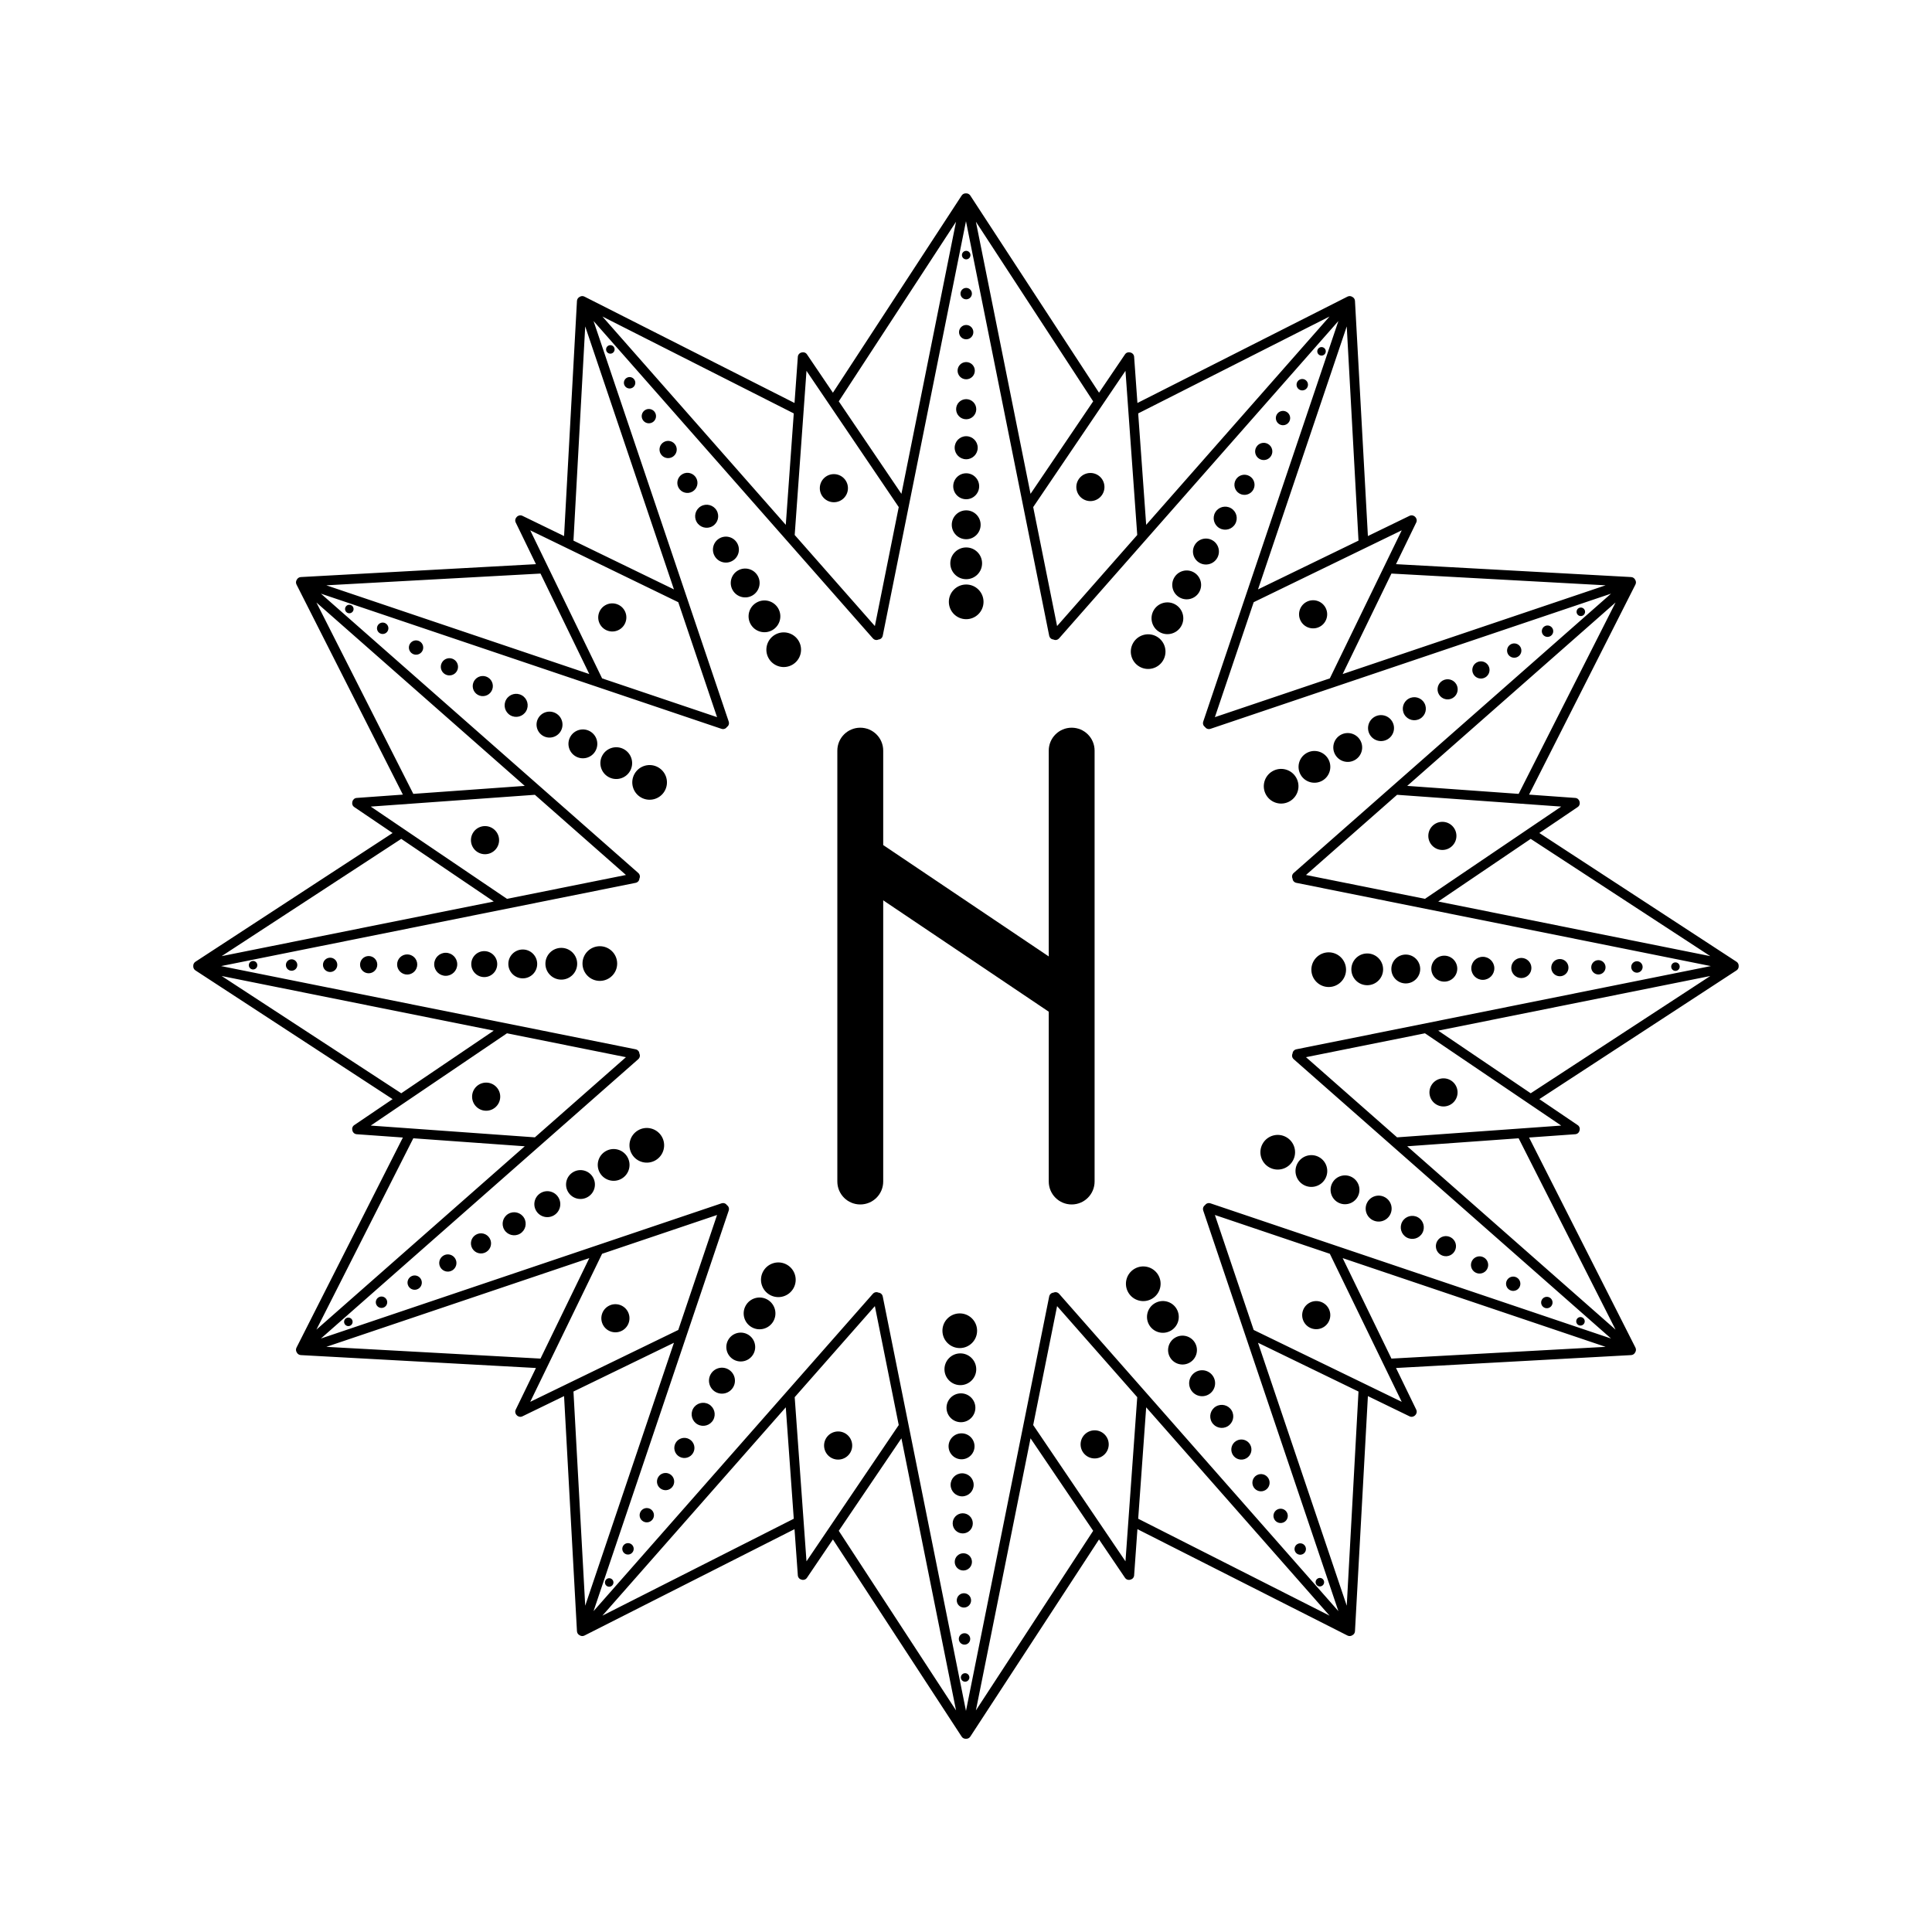 <svg xmlns="http://www.w3.org/2000/svg" xmlns:xlink="http://www.w3.org/1999/xlink" width="500" zoomAndPan="magnify" viewBox="0 0 375 375" height="500" preserveAspectRatio="xMidYMid meet" version="1.0"><defs><clipPath id="c545dbab98"><path d="M 37.5 37.5 L 337.5 37.5 L 337.5 337.5 L 37.5 337.5 Z M 37.5 37.5" clip-rule="nonzero"></path></clipPath></defs><g clip-path="url(#c545dbab98)"><path fill="#000000" d="M 337.059 186.676 L 298.785 161.688 L 306.234 156.645 C 306.582 156.41 306.707 155.984 306.594 155.602 C 306.504 155.215 306.184 154.91 305.762 154.879 L 296.789 154.234 L 317.438 113.457 C 317.594 113.152 317.562 112.797 317.383 112.523 C 317.238 112.23 316.945 112.027 316.602 112.008 L 270.965 109.504 L 274.895 101.41 C 275.074 101.031 274.973 100.602 274.68 100.328 C 274.41 100.039 273.977 99.934 273.602 100.117 L 265.508 104.047 L 263 58.406 C 262.984 58.066 262.777 57.773 262.484 57.625 C 262.211 57.445 261.859 57.414 261.551 57.57 L 220.773 78.219 L 220.133 69.246 C 220.102 68.828 219.797 68.508 219.406 68.418 C 219.027 68.301 218.602 68.426 218.367 68.773 L 213.32 76.223 L 188.332 37.953 C 188.145 37.664 187.82 37.512 187.496 37.531 C 187.168 37.512 186.844 37.664 186.656 37.953 L 161.668 76.223 L 156.625 68.773 C 156.391 68.426 155.965 68.301 155.582 68.418 C 155.195 68.508 154.891 68.828 154.859 69.246 L 154.215 78.219 L 113.438 57.57 C 113.133 57.414 112.777 57.445 112.504 57.625 C 112.211 57.773 112.008 58.066 111.988 58.406 L 109.484 104.047 L 101.391 100.117 C 101.012 99.934 100.582 100.039 100.309 100.328 C 100.02 100.602 99.914 101.031 100.098 101.41 L 104.027 109.504 L 58.387 112.008 C 58.047 112.027 57.754 112.23 57.605 112.523 C 57.426 112.797 57.395 113.152 57.551 113.457 L 78.199 154.234 L 69.227 154.879 C 68.809 154.91 68.488 155.215 68.398 155.602 C 68.281 155.984 68.406 156.41 68.754 156.645 L 76.203 161.688 L 37.93 186.676 C 37.645 186.863 37.492 187.188 37.512 187.516 C 37.492 187.844 37.645 188.164 37.93 188.352 L 76.203 213.34 L 68.754 218.387 C 68.406 218.621 68.281 219.047 68.398 219.426 C 68.488 219.816 68.809 220.121 69.227 220.152 L 78.199 220.793 L 57.551 261.57 C 57.395 261.879 57.426 262.234 57.605 262.508 C 57.754 262.801 58.047 263.004 58.387 263.023 L 104.027 265.527 L 100.098 273.621 C 99.914 273.996 100.02 274.43 100.309 274.699 C 100.582 274.992 101.012 275.094 101.391 274.914 L 109.484 270.984 L 111.988 316.621 C 112.008 316.965 112.211 317.258 112.504 317.402 C 112.777 317.582 113.133 317.613 113.438 317.461 L 154.215 296.809 L 154.859 305.781 C 154.891 306.203 155.195 306.523 155.582 306.613 C 155.965 306.73 156.391 306.602 156.625 306.258 L 161.668 298.805 L 186.656 337.078 C 186.844 337.367 187.168 337.516 187.496 337.496 C 187.82 337.516 188.145 337.367 188.332 337.078 L 213.32 298.805 L 218.367 306.258 C 218.602 306.602 219.027 306.73 219.406 306.613 C 219.797 306.523 220.102 306.203 220.133 305.781 L 220.773 296.809 L 261.551 317.461 C 261.859 317.613 262.211 317.582 262.484 317.402 C 262.777 317.258 262.984 316.965 263 316.621 L 265.508 270.984 L 273.602 274.914 C 273.977 275.094 274.41 274.992 274.68 274.699 C 274.973 274.43 275.074 273.996 274.895 273.621 L 270.965 265.527 L 316.602 263.023 C 316.945 263.004 317.238 262.801 317.383 262.508 C 317.562 262.234 317.594 261.879 317.438 261.57 L 296.789 220.793 L 305.762 220.152 C 306.184 220.121 306.504 219.816 306.594 219.426 C 306.707 219.047 306.582 218.621 306.234 218.387 L 298.785 213.34 L 337.059 188.352 C 337.348 188.164 337.496 187.844 337.477 187.516 C 337.496 187.188 337.348 186.863 337.059 186.676 Z M 303.031 218.473 L 271.172 220.758 L 253.492 205.199 L 276.582 200.562 Z M 251.617 203.668 C 251.34 203.723 251.121 203.895 250.988 204.117 C 250.926 204.234 250.891 204.363 250.879 204.5 C 250.824 204.621 250.785 204.75 250.785 204.883 C 250.785 205.141 250.891 205.398 251.102 205.586 L 312.703 259.805 L 234.949 233.566 C 234.684 233.477 234.406 233.512 234.18 233.641 C 234.066 233.707 233.973 233.805 233.895 233.914 C 233.785 233.992 233.688 234.086 233.621 234.203 C 233.492 234.426 233.457 234.703 233.547 234.969 L 259.781 312.723 L 205.566 251.121 C 205.379 250.914 205.121 250.805 204.863 250.805 C 204.73 250.805 204.602 250.844 204.48 250.898 C 204.344 250.91 204.215 250.945 204.098 251.012 C 203.875 251.141 203.703 251.363 203.648 251.637 L 187.496 332.09 L 171.34 251.637 C 171.285 251.363 171.117 251.141 170.891 251.012 C 170.777 250.945 170.645 250.91 170.512 250.898 C 170.387 250.844 170.258 250.805 170.129 250.805 C 169.867 250.805 169.609 250.914 169.426 251.121 L 115.207 312.723 L 141.445 234.969 C 141.535 234.703 141.496 234.426 141.367 234.203 C 141.301 234.086 141.203 233.992 141.094 233.914 C 141.016 233.805 140.922 233.707 140.809 233.641 C 140.586 233.512 140.309 233.477 140.043 233.566 L 62.289 259.805 L 123.887 205.586 C 124.098 205.398 124.203 205.141 124.203 204.883 C 124.203 204.75 124.168 204.621 124.109 204.5 C 124.098 204.363 124.066 204.234 124 204.117 C 123.871 203.895 123.648 203.723 123.375 203.668 L 42.918 187.516 L 123.375 171.359 C 123.648 171.305 123.871 171.137 124 170.91 C 124.066 170.797 124.098 170.668 124.109 170.531 C 124.168 170.406 124.203 170.277 124.203 170.148 C 124.203 169.887 124.098 169.629 123.887 169.445 L 62.289 115.227 L 140.043 141.465 C 140.309 141.555 140.586 141.516 140.809 141.387 C 140.922 141.32 141.016 141.227 141.094 141.113 C 141.203 141.035 141.301 140.941 141.367 140.828 C 141.496 140.605 141.535 140.328 141.445 140.062 L 115.207 62.309 L 169.426 123.906 C 169.609 124.117 169.867 124.227 170.129 124.227 C 170.258 124.227 170.387 124.188 170.512 124.129 C 170.645 124.117 170.777 124.086 170.891 124.02 C 171.117 123.891 171.285 123.668 171.34 123.395 L 187.496 42.938 L 203.648 123.395 C 203.703 123.668 203.875 123.891 204.098 124.02 C 204.215 124.086 204.344 124.117 204.48 124.129 C 204.602 124.188 204.73 124.227 204.863 124.227 C 205.121 124.227 205.379 124.117 205.566 123.906 L 259.781 62.309 L 233.547 140.062 C 233.457 140.328 233.492 140.605 233.621 140.828 C 233.688 140.941 233.785 141.035 233.895 141.113 C 233.973 141.227 234.066 141.32 234.18 141.387 C 234.406 141.516 234.684 141.555 234.949 141.465 L 312.703 115.227 L 251.102 169.445 C 250.891 169.629 250.785 169.887 250.785 170.148 C 250.785 170.277 250.824 170.406 250.879 170.531 C 250.891 170.668 250.926 170.797 250.988 170.91 C 251.121 171.137 251.34 171.305 251.617 171.359 L 332.07 187.516 Z M 272.074 272.094 L 243.34 258.145 L 235.809 235.828 L 258.121 243.359 Z M 218.453 303.051 L 200.543 276.602 L 205.18 253.516 L 220.738 271.191 Z M 156.539 303.051 L 154.25 271.191 L 169.812 253.516 L 174.445 276.602 Z M 102.918 272.094 L 116.867 243.359 L 139.18 235.828 L 131.652 258.145 Z M 71.961 218.473 L 98.406 200.562 L 121.496 205.199 L 103.82 220.758 Z M 71.961 156.559 L 103.82 154.27 L 121.496 169.832 L 98.406 174.465 Z M 102.918 102.938 L 131.652 116.887 L 139.18 139.199 L 116.867 131.672 Z M 156.539 71.98 L 174.445 98.426 L 169.812 121.516 L 154.25 103.84 Z M 218.453 71.98 L 220.738 103.84 L 205.18 121.516 L 200.543 98.426 Z M 272.074 102.938 L 258.121 131.672 L 235.809 139.199 L 243.34 116.887 Z M 303.031 156.559 L 276.582 174.465 L 253.492 169.832 L 271.172 154.27 Z M 331.969 185.586 L 279.156 174.984 L 297.109 162.824 Z M 294.766 154.09 L 273.141 152.539 L 313.578 116.945 Z M 311.648 113.609 L 260.609 130.832 L 270.078 111.328 Z M 263.684 104.934 L 244.18 114.402 L 261.402 63.359 Z M 258.062 61.434 L 222.473 101.871 L 220.922 80.242 Z M 212.184 77.902 L 200.027 95.855 L 189.422 43.039 Z M 185.566 43.039 L 174.965 95.855 L 162.805 77.902 Z M 154.07 80.242 L 152.52 101.871 L 116.926 61.434 Z M 113.59 63.359 L 130.812 114.402 L 111.309 104.934 Z M 104.91 111.328 L 114.383 130.832 L 63.34 113.609 Z M 61.414 116.945 L 101.852 152.539 L 80.223 154.09 Z M 77.883 162.824 L 95.836 174.984 L 43.02 185.586 Z M 43.02 189.441 L 95.836 200.047 L 77.883 212.203 Z M 80.223 220.941 L 101.852 222.492 L 61.414 258.082 Z M 63.34 261.422 L 114.383 244.199 L 104.91 263.703 Z M 111.309 270.098 L 130.812 260.629 L 113.59 311.668 Z M 116.926 313.598 L 152.52 273.16 L 154.07 294.789 Z M 162.805 297.129 L 174.965 279.176 L 185.566 331.988 Z M 189.422 331.988 L 200.027 279.176 L 212.184 297.129 Z M 220.922 294.785 L 222.473 273.16 L 258.062 313.598 Z M 261.402 311.668 L 244.18 260.629 L 263.684 270.098 Z M 270.078 263.703 L 260.609 244.199 L 311.648 261.422 Z M 313.578 258.082 L 273.141 222.492 L 294.766 220.941 Z M 297.109 212.203 L 279.156 200.047 L 331.969 189.441 Z M 190.902 116.816 C 190.902 118.676 189.395 120.184 187.539 120.184 C 185.68 120.184 184.172 118.676 184.172 116.816 C 184.172 114.961 185.68 113.453 187.539 113.453 C 189.395 113.453 190.902 114.961 190.902 116.816 Z M 184.453 109.34 C 184.453 107.637 185.836 106.258 187.539 106.258 C 189.242 106.258 190.621 107.637 190.621 109.34 C 190.621 111.043 189.242 112.422 187.539 112.422 C 185.836 112.422 184.453 111.043 184.453 109.34 Z M 184.738 101.859 C 184.738 100.312 185.992 99.059 187.539 99.059 C 189.086 99.059 190.34 100.312 190.34 101.859 C 190.34 103.406 189.086 104.664 187.539 104.664 C 185.992 104.664 184.738 103.406 184.738 101.859 Z M 185.02 94.383 C 185.02 92.992 186.145 91.863 187.539 91.863 C 188.93 91.863 190.055 92.992 190.055 94.383 C 190.055 95.773 188.93 96.902 187.539 96.902 C 186.145 96.902 185.02 95.773 185.02 94.383 Z M 185.301 86.906 C 185.301 85.668 186.301 84.668 187.539 84.668 C 188.773 84.668 189.773 85.668 189.773 86.906 C 189.773 88.141 188.773 89.141 187.539 89.141 C 186.301 89.141 185.301 88.141 185.301 86.906 Z M 185.582 79.426 C 185.582 78.348 186.457 77.473 187.539 77.473 C 188.617 77.473 189.492 78.348 189.492 79.426 C 189.492 80.504 188.617 81.379 187.539 81.379 C 186.457 81.379 185.582 80.504 185.582 79.426 Z M 185.867 71.949 C 185.867 71.023 186.613 70.277 187.539 70.277 C 188.461 70.277 189.211 71.023 189.211 71.949 C 189.211 72.871 188.461 73.621 187.539 73.621 C 186.613 73.621 185.867 72.871 185.867 71.949 Z M 186.148 64.469 C 186.148 63.703 186.77 63.078 187.539 63.078 C 188.305 63.078 188.926 63.703 188.926 64.469 C 188.926 65.238 188.305 65.859 187.539 65.859 C 186.77 65.859 186.148 65.238 186.148 64.469 Z M 186.43 56.992 C 186.43 56.379 186.926 55.883 187.539 55.883 C 188.148 55.883 188.645 56.379 188.645 56.992 C 188.645 57.602 188.148 58.098 187.539 58.098 C 186.926 58.098 186.43 57.602 186.43 56.992 Z M 186.711 49.512 C 186.711 49.059 187.082 48.688 187.539 48.688 C 187.992 48.688 188.363 49.059 188.363 49.512 C 188.363 49.969 187.992 50.34 187.539 50.34 C 187.082 50.34 186.711 49.969 186.711 49.512 Z M 159.125 94.754 C 159.125 93.246 160.348 92.027 161.855 92.027 C 163.363 92.027 164.586 93.246 164.586 94.754 C 164.586 96.262 163.363 97.484 161.855 97.484 C 160.348 97.484 159.125 96.262 159.125 94.754 Z M 155.035 124.426 C 155.961 126.035 155.41 128.094 153.801 129.023 C 152.191 129.953 150.133 129.398 149.203 127.789 C 148.273 126.18 148.828 124.121 150.438 123.195 C 152.047 122.266 154.105 122.816 155.035 124.426 Z M 146.84 116.961 C 148.312 116.109 150.199 116.613 151.051 118.09 C 151.902 119.566 151.395 121.449 149.922 122.301 C 148.445 123.152 146.562 122.648 145.711 121.172 C 144.859 119.699 145.363 117.812 146.84 116.961 Z M 143.238 110.73 C 144.578 109.957 146.293 110.414 147.066 111.754 C 147.84 113.094 147.379 114.809 146.043 115.582 C 144.703 116.355 142.988 115.895 142.215 114.555 C 141.441 113.215 141.902 111.504 143.238 110.73 Z M 142.16 108.859 C 140.957 109.555 139.414 109.145 138.719 107.938 C 138.023 106.734 138.438 105.191 139.641 104.496 C 140.848 103.801 142.387 104.215 143.082 105.418 C 143.777 106.625 143.367 108.164 142.16 108.859 Z M 138.281 102.141 C 137.211 102.758 135.844 102.391 135.227 101.32 C 134.609 100.25 134.973 98.883 136.043 98.266 C 137.113 97.648 138.48 98.016 139.098 99.082 C 139.719 100.152 139.352 101.523 138.281 102.141 Z M 134.402 95.418 C 133.465 95.957 132.27 95.637 131.73 94.703 C 131.191 93.77 131.512 92.574 132.445 92.035 C 133.379 91.492 134.574 91.812 135.117 92.75 C 135.656 93.684 135.336 94.879 134.402 95.418 Z M 131.133 86.414 C 131.594 87.215 131.32 88.234 130.52 88.699 C 129.719 89.16 128.699 88.887 128.234 88.086 C 127.773 87.285 128.047 86.262 128.848 85.801 C 129.648 85.34 130.672 85.613 131.133 86.414 Z M 127.148 80.078 C 127.531 80.742 127.305 81.594 126.641 81.977 C 125.977 82.359 125.125 82.133 124.742 81.469 C 124.355 80.805 124.586 79.953 125.25 79.57 C 125.914 79.184 126.766 79.414 127.148 80.078 Z M 123.164 73.742 C 123.473 74.273 123.289 74.949 122.762 75.258 C 122.23 75.562 121.551 75.379 121.246 74.852 C 120.941 74.32 121.121 73.645 121.652 73.336 C 122.184 73.031 122.859 73.211 123.164 73.742 Z M 119.184 67.406 C 119.41 67.801 119.273 68.309 118.879 68.535 C 118.484 68.762 117.98 68.629 117.75 68.234 C 117.523 67.84 117.66 67.332 118.055 67.105 C 118.449 66.879 118.953 67.012 119.184 67.406 Z M 116.48 121.207 C 115.727 119.902 116.176 118.234 117.48 117.48 C 118.785 116.727 120.457 117.172 121.211 118.477 C 121.965 119.781 121.516 121.453 120.211 122.207 C 118.906 122.961 117.234 122.512 116.48 121.207 Z M 129.004 153.547 C 128.074 155.156 126.016 155.707 124.406 154.777 C 122.797 153.848 122.246 151.789 123.176 150.18 C 124.105 148.57 126.164 148.02 127.773 148.949 C 129.383 149.879 129.934 151.934 129.004 153.547 Z M 122.285 149.664 C 121.434 151.141 119.547 151.645 118.074 150.793 C 116.598 149.941 116.094 148.055 116.945 146.582 C 117.797 145.105 119.68 144.602 121.156 145.453 C 122.629 146.305 123.137 148.191 122.285 149.664 Z M 115.562 145.785 C 114.789 147.125 113.078 147.582 111.738 146.809 C 110.398 146.035 109.938 144.324 110.711 142.984 C 111.484 141.645 113.199 141.184 114.539 141.957 C 115.879 142.73 116.336 144.445 115.562 145.785 Z M 108.844 141.906 C 108.148 143.109 106.605 143.523 105.402 142.828 C 104.199 142.129 103.785 140.59 104.48 139.387 C 105.176 138.18 106.715 137.77 107.922 138.465 C 109.125 139.16 109.539 140.699 108.844 141.906 Z M 102.121 138.023 C 101.504 139.094 100.137 139.461 99.066 138.844 C 97.996 138.227 97.629 136.855 98.25 135.789 C 98.867 134.719 100.234 134.352 101.305 134.969 C 102.375 135.586 102.738 136.953 102.121 138.023 Z M 95.402 134.145 C 94.863 135.078 93.668 135.398 92.73 134.859 C 91.797 134.32 91.477 133.125 92.016 132.191 C 92.555 131.254 93.75 130.934 94.688 131.473 C 95.621 132.016 95.941 133.211 95.402 134.145 Z M 88.68 130.266 C 88.219 131.062 87.195 131.336 86.395 130.875 C 85.598 130.414 85.32 129.391 85.785 128.59 C 86.246 127.793 87.27 127.516 88.07 127.98 C 88.867 128.441 89.141 129.465 88.68 130.266 Z M 81.961 126.383 C 81.574 127.047 80.727 127.277 80.062 126.891 C 79.395 126.508 79.168 125.66 79.551 124.992 C 79.938 124.328 80.785 124.102 81.449 124.484 C 82.117 124.867 82.344 125.719 81.961 126.383 Z M 75.238 122.504 C 74.934 123.031 74.254 123.215 73.727 122.91 C 73.195 122.602 73.016 121.926 73.32 121.395 C 73.625 120.867 74.305 120.684 74.832 120.988 C 75.363 121.297 75.547 121.973 75.238 122.504 Z M 68.52 118.621 C 68.289 119.02 67.785 119.152 67.391 118.926 C 66.996 118.695 66.859 118.191 67.09 117.797 C 67.316 117.402 67.82 117.266 68.215 117.496 C 68.609 117.723 68.746 118.227 68.52 118.621 Z M 96.508 164.438 C 95.754 165.742 94.082 166.191 92.777 165.438 C 91.473 164.684 91.023 163.016 91.777 161.707 C 92.531 160.402 94.203 159.957 95.508 160.711 C 96.812 161.465 97.262 163.133 96.508 164.438 Z M 119.793 187.012 C 119.801 188.871 118.301 190.383 116.441 190.391 C 114.582 190.402 113.07 188.902 113.062 187.043 C 113.051 185.184 114.551 183.672 116.41 183.66 C 118.27 183.652 119.781 185.152 119.793 187.012 Z M 112.031 187.047 C 112.039 188.75 110.664 190.137 108.961 190.145 C 107.262 190.152 105.875 188.781 105.863 187.078 C 105.855 185.375 107.23 183.988 108.934 183.98 C 110.637 183.973 112.023 185.344 112.031 187.047 Z M 104.27 187.086 C 104.277 188.633 103.031 189.891 101.484 189.898 C 99.938 189.906 98.676 188.656 98.668 187.109 C 98.66 185.562 99.91 184.305 101.457 184.297 C 103.004 184.289 104.262 185.539 104.27 187.086 Z M 96.512 187.121 C 96.516 188.512 95.395 189.645 94.004 189.652 C 92.613 189.66 91.48 188.535 91.473 187.145 C 91.465 185.754 92.59 184.621 93.98 184.613 C 95.371 184.609 96.504 185.73 96.512 187.121 Z M 88.75 187.16 C 88.758 188.395 87.758 189.398 86.523 189.406 C 85.289 189.41 84.281 188.414 84.277 187.18 C 84.27 185.945 85.27 184.938 86.504 184.934 C 87.738 184.926 88.746 185.922 88.75 187.16 Z M 80.988 187.195 C 80.996 188.273 80.125 189.152 79.043 189.16 C 77.965 189.164 77.086 188.293 77.082 187.215 C 77.074 186.133 77.945 185.254 79.027 185.25 C 80.105 185.246 80.984 186.117 80.988 187.195 Z M 73.23 187.23 C 73.234 188.156 72.488 188.906 71.566 188.914 C 70.641 188.918 69.891 188.172 69.887 187.25 C 69.879 186.324 70.625 185.574 71.551 185.566 C 72.473 185.562 73.227 186.309 73.23 187.23 Z M 65.469 187.27 C 65.473 188.035 64.852 188.664 64.086 188.664 C 63.316 188.668 62.691 188.051 62.688 187.281 C 62.684 186.516 63.305 185.891 64.074 185.887 C 64.84 185.883 65.465 186.5 65.469 187.27 Z M 57.707 187.305 C 57.711 187.918 57.219 188.418 56.605 188.418 C 55.992 188.422 55.496 187.93 55.492 187.316 C 55.488 186.703 55.984 186.207 56.594 186.203 C 57.207 186.199 57.707 186.695 57.707 187.305 Z M 49.949 187.344 C 49.949 187.801 49.582 188.172 49.125 188.172 C 48.672 188.176 48.301 187.809 48.297 187.352 C 48.293 186.895 48.664 186.523 49.117 186.52 C 49.574 186.52 49.945 186.887 49.949 187.344 Z M 97.094 212.863 C 97.094 214.371 95.871 215.594 94.363 215.594 C 92.855 215.594 91.633 214.371 91.633 212.863 C 91.633 211.355 92.855 210.133 94.363 210.133 C 95.871 210.133 97.094 211.355 97.094 212.863 Z M 128.441 220.59 C 129.387 222.191 128.855 224.254 127.258 225.199 C 125.656 226.145 123.594 225.617 122.648 224.016 C 121.703 222.418 122.23 220.355 123.832 219.406 C 125.43 218.461 127.492 218.992 128.441 220.59 Z M 121.762 224.543 C 122.629 226.008 122.145 227.898 120.676 228.766 C 119.211 229.633 117.32 229.145 116.453 227.68 C 115.586 226.215 116.07 224.324 117.539 223.457 C 119.004 222.59 120.895 223.074 121.762 224.543 Z M 115.082 228.492 C 115.871 229.824 115.43 231.543 114.098 232.328 C 112.766 233.117 111.047 232.676 110.262 231.344 C 109.473 230.012 109.914 228.297 111.246 227.508 C 112.578 226.719 114.293 227.16 115.082 228.492 Z M 108.402 232.445 C 109.109 233.641 108.715 235.188 107.516 235.895 C 106.32 236.602 104.773 236.207 104.066 235.008 C 103.359 233.812 103.754 232.266 104.953 231.559 C 106.148 230.852 107.695 231.246 108.402 232.445 Z M 101.723 236.395 C 102.352 237.457 102 238.828 100.938 239.457 C 99.875 240.086 98.5 239.734 97.871 238.672 C 97.242 237.609 97.598 236.238 98.66 235.609 C 99.723 234.98 101.094 235.332 101.723 236.395 Z M 95.043 240.348 C 95.594 241.273 95.285 242.473 94.355 243.023 C 93.426 243.574 92.23 243.266 91.68 242.336 C 91.129 241.406 91.438 240.207 92.367 239.66 C 93.297 239.109 94.492 239.418 95.043 240.348 Z M 88.363 244.297 C 88.836 245.09 88.57 246.117 87.777 246.586 C 86.98 247.059 85.957 246.793 85.484 246 C 85.016 245.203 85.277 244.18 86.074 243.707 C 86.867 243.238 87.895 243.5 88.363 244.297 Z M 81.684 248.246 C 82.074 248.91 81.855 249.762 81.195 250.152 C 80.535 250.543 79.684 250.324 79.293 249.664 C 78.902 249.004 79.121 248.148 79.781 247.758 C 80.441 247.367 81.293 247.586 81.684 248.246 Z M 75.004 252.199 C 75.316 252.727 75.145 253.406 74.617 253.715 C 74.09 254.027 73.41 253.855 73.098 253.328 C 72.785 252.801 72.961 252.121 73.488 251.809 C 74.016 251.496 74.695 251.672 75.004 252.199 Z M 68.328 256.148 C 68.559 256.543 68.43 257.051 68.035 257.281 C 67.645 257.512 67.137 257.383 66.906 256.992 C 66.672 256.598 66.801 256.094 67.195 255.859 C 67.586 255.629 68.094 255.758 68.328 256.148 Z M 120.816 258.238 C 119.512 258.988 117.84 258.543 117.086 257.238 C 116.332 255.934 116.781 254.262 118.086 253.508 C 119.391 252.754 121.062 253.203 121.816 254.508 C 122.57 255.812 122.121 257.484 120.816 258.238 Z M 154.016 250.043 C 153.105 251.668 151.059 252.246 149.434 251.34 C 147.812 250.434 147.23 248.383 148.137 246.762 C 149.047 245.141 151.094 244.559 152.719 245.465 C 154.34 246.371 154.922 248.422 154.016 250.043 Z M 150.121 256.434 C 149.289 257.922 147.41 258.453 145.926 257.621 C 144.438 256.793 143.906 254.914 144.738 253.426 C 145.566 251.941 147.445 251.41 148.934 252.238 C 150.418 253.07 150.949 254.949 150.121 256.434 Z M 146.227 262.824 C 145.473 264.176 143.766 264.66 142.414 263.906 C 141.062 263.148 140.582 261.445 141.336 260.094 C 142.09 258.742 143.797 258.262 145.148 259.016 C 146.496 259.77 146.98 261.477 146.227 262.824 Z M 142.332 269.215 C 141.652 270.43 140.117 270.867 138.902 270.188 C 137.691 269.508 137.254 267.973 137.934 266.758 C 138.613 265.547 140.148 265.109 141.359 265.789 C 142.574 266.469 143.012 268.004 142.332 269.215 Z M 138.438 275.605 C 137.836 276.684 136.473 277.07 135.395 276.469 C 134.316 275.867 133.93 274.504 134.531 273.426 C 135.133 272.348 136.496 271.961 137.574 272.562 C 138.652 273.168 139.039 274.527 138.438 275.605 Z M 134.543 281.996 C 134.016 282.941 132.824 283.277 131.883 282.75 C 130.941 282.223 130.605 281.035 131.129 280.09 C 131.656 279.148 132.848 278.812 133.789 279.34 C 134.73 279.863 135.07 281.055 134.543 281.996 Z M 130.648 288.387 C 130.199 289.195 129.18 289.484 128.375 289.031 C 127.566 288.582 127.277 287.562 127.73 286.758 C 128.18 285.949 129.199 285.664 130.004 286.113 C 130.812 286.562 131.098 287.582 130.648 288.387 Z M 126.754 294.777 C 126.379 295.449 125.531 295.688 124.863 295.312 C 124.191 294.941 123.953 294.094 124.328 293.422 C 124.703 292.754 125.551 292.512 126.219 292.887 C 126.891 293.262 127.129 294.109 126.754 294.777 Z M 122.859 301.168 C 122.562 301.703 121.887 301.895 121.352 301.598 C 120.82 301.297 120.629 300.621 120.926 300.09 C 121.223 299.555 121.898 299.363 122.434 299.66 C 122.969 299.961 123.16 300.637 122.859 301.168 Z M 118.965 307.559 C 118.742 307.957 118.242 308.102 117.844 307.879 C 117.445 307.656 117.301 307.152 117.523 306.754 C 117.746 306.355 118.25 306.215 118.648 306.438 C 119.047 306.66 119.188 307.16 118.965 307.559 Z M 165.047 281.941 C 164.293 283.246 162.621 283.695 161.316 282.941 C 160.012 282.188 159.566 280.516 160.316 279.211 C 161.07 277.906 162.742 277.457 164.047 278.211 C 165.352 278.965 165.801 280.637 165.047 281.941 Z M 189.652 258.242 C 189.684 260.102 188.199 261.633 186.34 261.66 C 184.484 261.688 182.953 260.207 182.926 258.348 C 182.895 256.488 184.379 254.961 186.238 254.93 C 188.094 254.902 189.625 256.387 189.652 258.242 Z M 189.488 265.727 C 189.516 267.43 188.156 268.828 186.453 268.855 C 184.75 268.883 183.348 267.523 183.32 265.82 C 183.297 264.117 184.656 262.715 186.355 262.691 C 188.059 262.664 189.461 264.023 189.488 265.727 Z M 189.32 273.207 C 189.344 274.754 188.109 276.027 186.562 276.051 C 185.016 276.074 183.742 274.84 183.719 273.293 C 183.695 271.746 184.93 270.473 186.477 270.449 C 188.023 270.426 189.297 271.66 189.32 273.207 Z M 189.156 280.688 C 189.176 282.078 188.066 283.227 186.676 283.246 C 185.285 283.27 184.141 282.156 184.117 280.766 C 184.098 279.375 185.207 278.23 186.598 278.211 C 187.988 278.188 189.133 279.297 189.156 280.688 Z M 188.988 288.172 C 189.008 289.406 188.02 290.422 186.785 290.441 C 185.551 290.461 184.535 289.477 184.516 288.238 C 184.496 287.004 185.48 285.988 186.719 285.969 C 187.953 285.949 188.969 286.934 188.988 288.172 Z M 188.82 295.652 C 188.84 296.73 187.977 297.621 186.898 297.637 C 185.816 297.652 184.93 296.793 184.914 295.711 C 184.895 294.633 185.758 293.746 186.836 293.727 C 187.918 293.711 188.805 294.574 188.82 295.652 Z M 188.656 303.133 C 188.668 304.059 187.934 304.816 187.008 304.832 C 186.086 304.848 185.324 304.109 185.312 303.188 C 185.297 302.262 186.035 301.504 186.957 301.488 C 187.879 301.473 188.641 302.211 188.656 303.133 Z M 188.488 310.617 C 188.5 311.383 187.887 312.016 187.121 312.027 C 186.352 312.039 185.719 311.426 185.707 310.66 C 185.695 309.891 186.309 309.258 187.078 309.246 C 187.844 309.234 188.477 309.848 188.488 310.617 Z M 188.32 318.098 C 188.332 318.711 187.844 319.215 187.23 319.223 C 186.621 319.23 186.117 318.742 186.105 318.133 C 186.098 317.52 186.586 317.016 187.195 317.008 C 187.809 316.996 188.312 317.484 188.32 318.098 Z M 188.156 325.578 C 188.164 326.035 187.797 326.41 187.344 326.418 C 186.887 326.426 186.512 326.062 186.504 325.605 C 186.496 325.148 186.859 324.773 187.316 324.766 C 187.773 324.758 188.148 325.125 188.156 325.578 Z M 215.203 280.355 C 215.203 281.863 213.98 283.082 212.473 283.082 C 210.965 283.082 209.742 281.863 209.742 280.355 C 209.742 278.848 210.965 277.625 212.473 277.625 C 213.98 277.625 215.203 278.848 215.203 280.355 Z M 223.621 252.074 C 222.023 253.02 219.957 252.492 219.012 250.891 C 218.066 249.293 218.594 247.227 220.195 246.281 C 221.793 245.336 223.855 245.863 224.805 247.465 C 225.75 249.062 225.219 251.129 223.621 252.074 Z M 227.285 258.266 C 225.82 259.133 223.93 258.648 223.062 257.184 C 222.195 255.719 222.68 253.828 224.145 252.961 C 225.609 252.094 227.504 252.578 228.371 254.043 C 229.238 255.508 228.75 257.398 227.285 258.266 Z M 230.949 264.461 C 229.621 265.246 227.902 264.809 227.113 263.477 C 226.328 262.145 226.766 260.426 228.098 259.637 C 229.43 258.852 231.148 259.293 231.934 260.621 C 232.723 261.953 232.281 263.672 230.949 264.461 Z M 235.5 267.203 C 236.211 268.398 235.812 269.945 234.617 270.652 C 233.418 271.359 231.875 270.965 231.164 269.77 C 230.457 268.57 230.852 267.027 232.051 266.316 C 233.246 265.609 234.793 266.004 235.5 267.203 Z M 236.004 272.996 C 237.066 272.367 238.438 272.719 239.066 273.781 C 239.695 274.844 239.344 276.215 238.281 276.844 C 237.219 277.473 235.848 277.121 235.219 276.059 C 234.59 274.996 234.941 273.625 236.004 272.996 Z M 239.957 279.676 C 240.883 279.125 242.082 279.434 242.633 280.359 C 243.184 281.289 242.875 282.488 241.945 283.039 C 241.016 283.59 239.816 283.281 239.27 282.352 C 238.719 281.422 239.027 280.223 239.957 279.676 Z M 243.32 288.645 C 242.852 287.848 243.113 286.824 243.906 286.352 C 244.703 285.883 245.727 286.145 246.199 286.941 C 246.668 287.734 246.406 288.762 245.609 289.23 C 244.816 289.703 243.789 289.438 243.32 288.645 Z M 247.371 294.938 C 246.98 294.273 247.199 293.422 247.859 293.031 C 248.52 292.641 249.375 292.859 249.766 293.52 C 250.156 294.18 249.938 295.035 249.277 295.426 C 248.613 295.816 247.762 295.598 247.371 294.938 Z M 251.422 301.227 C 251.113 300.703 251.285 300.023 251.812 299.711 C 252.34 299.398 253.02 299.574 253.328 300.098 C 253.641 300.625 253.469 301.305 252.941 301.617 C 252.414 301.93 251.734 301.754 251.422 301.227 Z M 255.473 307.52 C 255.242 307.129 255.371 306.621 255.766 306.391 C 256.156 306.156 256.664 306.285 256.895 306.68 C 257.129 307.07 257 307.578 256.605 307.809 C 256.215 308.043 255.707 307.914 255.473 307.52 Z M 257.844 253.902 C 258.598 255.207 258.152 256.879 256.848 257.629 C 255.539 258.383 253.871 257.938 253.117 256.633 C 252.363 255.328 252.812 253.656 254.117 252.902 C 255.422 252.148 257.09 252.598 257.844 253.902 Z M 250.945 225.289 C 250.039 226.914 247.992 227.492 246.367 226.586 C 244.746 225.68 244.164 223.629 245.07 222.008 C 245.977 220.387 248.027 219.805 249.648 220.711 C 251.273 221.617 251.852 223.668 250.945 225.289 Z M 251.848 225.793 C 252.676 224.305 254.555 223.773 256.039 224.602 C 257.527 225.434 258.059 227.312 257.23 228.797 C 256.398 230.285 254.52 230.816 253.035 229.988 C 251.547 229.156 251.016 227.277 251.848 225.793 Z M 258.621 229.574 C 259.375 228.227 261.082 227.742 262.434 228.496 C 263.781 229.25 264.266 230.957 263.512 232.309 C 262.758 233.656 261.051 234.141 259.699 233.387 C 258.352 232.633 257.867 230.926 258.621 229.574 Z M 265.398 233.359 C 266.074 232.145 267.609 231.711 268.824 232.391 C 270.039 233.066 270.473 234.602 269.793 235.816 C 269.117 237.031 267.582 237.465 266.367 236.785 C 265.152 236.109 264.719 234.574 265.398 233.359 Z M 272.172 237.145 C 272.773 236.066 274.137 235.68 275.215 236.281 C 276.293 236.883 276.68 238.246 276.078 239.324 C 275.477 240.402 274.113 240.789 273.035 240.188 C 271.957 239.586 271.57 238.223 272.172 237.145 Z M 278.949 240.926 C 279.473 239.984 280.664 239.648 281.605 240.176 C 282.551 240.699 282.887 241.891 282.359 242.832 C 281.832 243.777 280.645 244.113 279.699 243.586 C 278.758 243.062 278.422 241.871 278.949 240.926 Z M 285.723 244.711 C 286.172 243.906 287.191 243.617 288 244.066 C 288.805 244.516 289.094 245.535 288.645 246.344 C 288.191 247.148 287.176 247.438 286.367 246.988 C 285.562 246.535 285.273 245.52 285.723 244.711 Z M 292.5 248.496 C 292.871 247.824 293.719 247.586 294.391 247.961 C 295.059 248.332 295.301 249.18 294.926 249.852 C 294.551 250.52 293.703 250.762 293.035 250.387 C 292.363 250.012 292.125 249.164 292.5 248.496 Z M 299.273 252.281 C 299.57 251.746 300.246 251.555 300.781 251.852 C 301.316 252.152 301.508 252.824 301.207 253.359 C 300.91 253.895 300.234 254.086 299.699 253.785 C 299.168 253.488 298.977 252.812 299.273 252.281 Z M 306.051 256.062 C 306.273 255.664 306.773 255.523 307.172 255.746 C 307.57 255.969 307.715 256.469 307.492 256.867 C 307.27 257.266 306.766 257.41 306.367 257.188 C 305.969 256.965 305.828 256.461 306.051 256.062 Z M 277.82 210.672 C 278.574 209.367 280.246 208.918 281.551 209.672 C 282.855 210.426 283.301 212.094 282.547 213.402 C 281.793 214.707 280.125 215.152 278.82 214.398 C 277.516 213.645 277.066 211.977 277.82 210.672 Z M 261.266 188.184 C 261.285 190.043 259.789 191.562 257.93 191.578 C 256.074 191.594 254.555 190.102 254.535 188.242 C 254.52 186.383 256.016 184.863 257.871 184.848 C 259.73 184.832 261.25 186.324 261.266 188.184 Z M 268.461 188.121 C 268.477 189.824 267.109 191.215 265.406 191.23 C 263.703 191.246 262.312 189.879 262.297 188.176 C 262.281 186.473 263.648 185.078 265.352 185.066 C 267.055 185.051 268.449 186.418 268.461 188.121 Z M 275.66 188.059 C 275.672 189.605 274.43 190.867 272.883 190.883 C 271.336 190.895 270.07 189.652 270.059 188.105 C 270.043 186.559 271.285 185.293 272.832 185.281 C 274.379 185.266 275.645 186.512 275.66 188.059 Z M 282.855 187.992 C 282.867 189.387 281.75 190.523 280.359 190.535 C 278.969 190.547 277.828 189.43 277.816 188.039 C 277.805 186.648 278.922 185.508 280.312 185.496 C 281.703 185.484 282.844 186.602 282.855 187.992 Z M 290.051 187.93 C 290.062 189.164 289.07 190.176 287.832 190.188 C 286.598 190.199 285.59 189.207 285.578 187.969 C 285.566 186.734 286.559 185.727 287.793 185.715 C 289.031 185.703 290.039 186.695 290.051 187.93 Z M 297.246 187.867 C 297.254 188.945 296.387 189.828 295.309 189.84 C 294.23 189.848 293.348 188.98 293.336 187.902 C 293.328 186.824 294.195 185.941 295.273 185.93 C 296.355 185.922 297.238 186.789 297.246 187.867 Z M 304.441 187.805 C 304.449 188.727 303.707 189.484 302.785 189.492 C 301.859 189.5 301.105 188.758 301.098 187.832 C 301.09 186.91 301.832 186.156 302.754 186.148 C 303.68 186.137 304.434 186.879 304.441 187.805 Z M 311.637 187.742 C 311.645 188.508 311.027 189.137 310.262 189.145 C 309.492 189.148 308.863 188.531 308.859 187.766 C 308.852 186.996 309.469 186.371 310.234 186.363 C 311.004 186.355 311.633 186.973 311.637 187.742 Z M 318.832 187.676 C 318.84 188.289 318.348 188.789 317.734 188.797 C 317.125 188.801 316.625 188.309 316.617 187.695 C 316.613 187.086 317.105 186.586 317.715 186.578 C 318.328 186.574 318.828 187.066 318.832 187.676 Z M 326.031 187.613 C 326.035 188.07 325.668 188.445 325.211 188.449 C 324.754 188.453 324.383 188.086 324.379 187.629 C 324.375 187.172 324.742 186.801 325.195 186.797 C 325.652 186.793 326.027 187.16 326.031 187.613 Z M 277.234 162.246 C 277.234 160.738 278.457 159.516 279.965 159.516 C 281.469 159.516 282.691 160.738 282.691 162.246 C 282.691 163.754 281.469 164.977 279.965 164.977 C 278.457 164.977 277.234 163.754 277.234 162.246 Z M 250.359 155.516 C 248.754 156.453 246.695 155.906 245.758 154.301 C 244.824 152.695 245.367 150.637 246.977 149.699 C 248.582 148.766 250.641 149.309 251.574 150.914 C 252.512 152.523 251.965 154.582 250.359 155.516 Z M 252.465 150.398 C 251.609 148.926 252.109 147.039 253.578 146.184 C 255.051 145.324 256.938 145.824 257.797 147.297 C 258.652 148.766 258.152 150.656 256.684 151.512 C 255.211 152.367 253.324 151.867 252.465 150.398 Z M 259.172 146.492 C 258.395 145.156 258.848 143.441 260.184 142.664 C 261.523 141.887 263.238 142.34 264.016 143.676 C 264.793 145.012 264.34 146.727 263.004 147.504 C 261.668 148.285 259.953 147.832 259.172 146.492 Z M 265.879 142.59 C 265.18 141.387 265.59 139.844 266.789 139.145 C 267.992 138.445 269.535 138.855 270.234 140.055 C 270.934 141.258 270.527 142.801 269.324 143.5 C 268.121 144.199 266.582 143.793 265.879 142.59 Z M 272.586 138.688 C 271.965 137.617 272.328 136.25 273.395 135.629 C 274.465 135.008 275.832 135.367 276.453 136.438 C 277.074 137.504 276.715 138.871 275.645 139.492 C 274.578 140.117 273.207 139.754 272.586 138.688 Z M 279.293 134.781 C 278.75 133.848 279.066 132.652 280 132.109 C 280.934 131.566 282.129 131.883 282.672 132.816 C 283.215 133.75 282.898 134.945 281.969 135.488 C 281.035 136.031 279.836 135.715 279.293 134.781 Z M 286 130.879 C 285.535 130.082 285.809 129.055 286.605 128.594 C 287.402 128.129 288.426 128.398 288.891 129.195 C 289.355 129.996 289.086 131.02 288.289 131.484 C 287.488 131.945 286.465 131.676 286 130.879 Z M 292.707 126.977 C 292.324 126.312 292.547 125.461 293.211 125.074 C 293.875 124.688 294.727 124.914 295.113 125.578 C 295.496 126.238 295.273 127.09 294.609 127.477 C 293.945 127.863 293.094 127.637 292.707 126.977 Z M 299.414 123.07 C 299.109 122.543 299.289 121.863 299.816 121.555 C 300.344 121.25 301.023 121.426 301.332 121.957 C 301.641 122.484 301.461 123.164 300.93 123.473 C 300.402 123.777 299.723 123.602 299.414 123.07 Z M 306.121 119.168 C 305.895 118.773 306.027 118.266 306.422 118.039 C 306.816 117.809 307.32 117.941 307.551 118.336 C 307.781 118.73 307.645 119.234 307.254 119.465 C 306.859 119.695 306.352 119.562 306.121 119.168 Z M 253.512 116.871 C 254.816 116.121 256.484 116.566 257.238 117.871 C 257.992 119.176 257.547 120.848 256.242 121.602 C 254.934 122.355 253.266 121.906 252.512 120.602 C 251.758 119.297 252.207 117.625 253.512 116.871 Z M 219.941 124.801 C 220.871 123.191 222.93 122.637 224.539 123.566 C 226.148 124.496 226.699 126.555 225.77 128.164 C 224.84 129.773 222.781 130.324 221.172 129.395 C 219.562 128.465 219.012 126.41 219.941 124.801 Z M 223.926 118.465 C 224.777 116.988 226.66 116.484 228.137 117.336 C 229.609 118.188 230.117 120.07 229.266 121.547 C 228.414 123.02 226.527 123.527 225.055 122.676 C 223.578 121.824 223.074 119.938 223.926 118.465 Z M 227.91 112.129 C 228.684 110.789 230.395 110.328 231.734 111.102 C 233.074 111.875 233.535 113.59 232.762 114.93 C 231.988 116.27 230.273 116.727 228.934 115.953 C 227.594 115.18 227.137 113.469 227.91 112.129 Z M 232.812 109.234 C 231.609 108.539 231.195 106.996 231.891 105.793 C 232.586 104.59 234.129 104.176 235.332 104.871 C 236.539 105.566 236.949 107.105 236.254 108.312 C 235.559 109.516 234.02 109.93 232.812 109.234 Z M 235.875 99.457 C 236.492 98.387 237.859 98.023 238.93 98.641 C 240 99.258 240.367 100.625 239.75 101.695 C 239.133 102.766 237.766 103.129 236.695 102.512 C 235.625 101.895 235.258 100.527 235.875 99.457 Z M 239.859 93.121 C 240.398 92.188 241.594 91.867 242.527 92.406 C 243.465 92.945 243.785 94.141 243.246 95.078 C 242.703 96.012 241.508 96.332 240.574 95.793 C 239.641 95.254 239.32 94.059 239.859 93.121 Z M 243.844 86.789 C 244.305 85.988 245.328 85.715 246.125 86.176 C 246.926 86.637 247.199 87.66 246.738 88.461 C 246.277 89.258 245.254 89.535 244.453 89.07 C 243.656 88.609 243.379 87.586 243.844 86.789 Z M 247.824 80.453 C 248.211 79.785 249.059 79.559 249.727 79.941 C 250.391 80.328 250.617 81.176 250.234 81.844 C 249.852 82.508 249 82.734 248.336 82.352 C 247.672 81.969 247.441 81.117 247.824 80.453 Z M 251.809 74.117 C 252.117 73.586 252.793 73.406 253.324 73.711 C 253.852 74.016 254.035 74.695 253.73 75.223 C 253.422 75.754 252.746 75.938 252.215 75.629 C 251.684 75.324 251.504 74.648 251.809 74.117 Z M 255.793 67.781 C 256.02 67.387 256.527 67.25 256.922 67.48 C 257.316 67.707 257.453 68.211 257.223 68.605 C 256.996 69.004 256.492 69.137 256.094 68.91 C 255.699 68.68 255.566 68.176 255.793 67.781 Z M 209.281 93.168 C 210.035 91.863 211.703 91.418 213.012 92.168 C 214.316 92.922 214.762 94.594 214.008 95.898 C 213.254 97.203 211.586 97.652 210.281 96.898 C 208.977 96.145 208.527 94.473 209.281 93.168 Z M 209.281 93.168" fill-opacity="1" fill-rule="nonzero"></path></g><path fill="#000000" d="M 208.012 141.246 C 205.555 141.246 203.562 143.238 203.562 145.695 L 203.562 185.645 L 171.43 164.027 L 171.43 145.695 C 171.43 143.238 169.438 141.246 166.977 141.246 C 164.52 141.246 162.527 143.238 162.527 145.695 L 162.527 229.332 C 162.527 231.793 164.52 233.785 166.977 233.785 C 169.438 233.785 171.43 231.793 171.43 229.332 L 171.43 174.754 L 203.562 196.371 L 203.562 229.332 C 203.562 231.793 205.555 233.785 208.012 233.785 C 210.469 233.785 212.461 231.793 212.461 229.332 L 212.461 145.695 C 212.461 143.238 210.469 141.246 208.012 141.246 Z M 208.012 141.246" fill-opacity="1" fill-rule="nonzero"></path></svg>